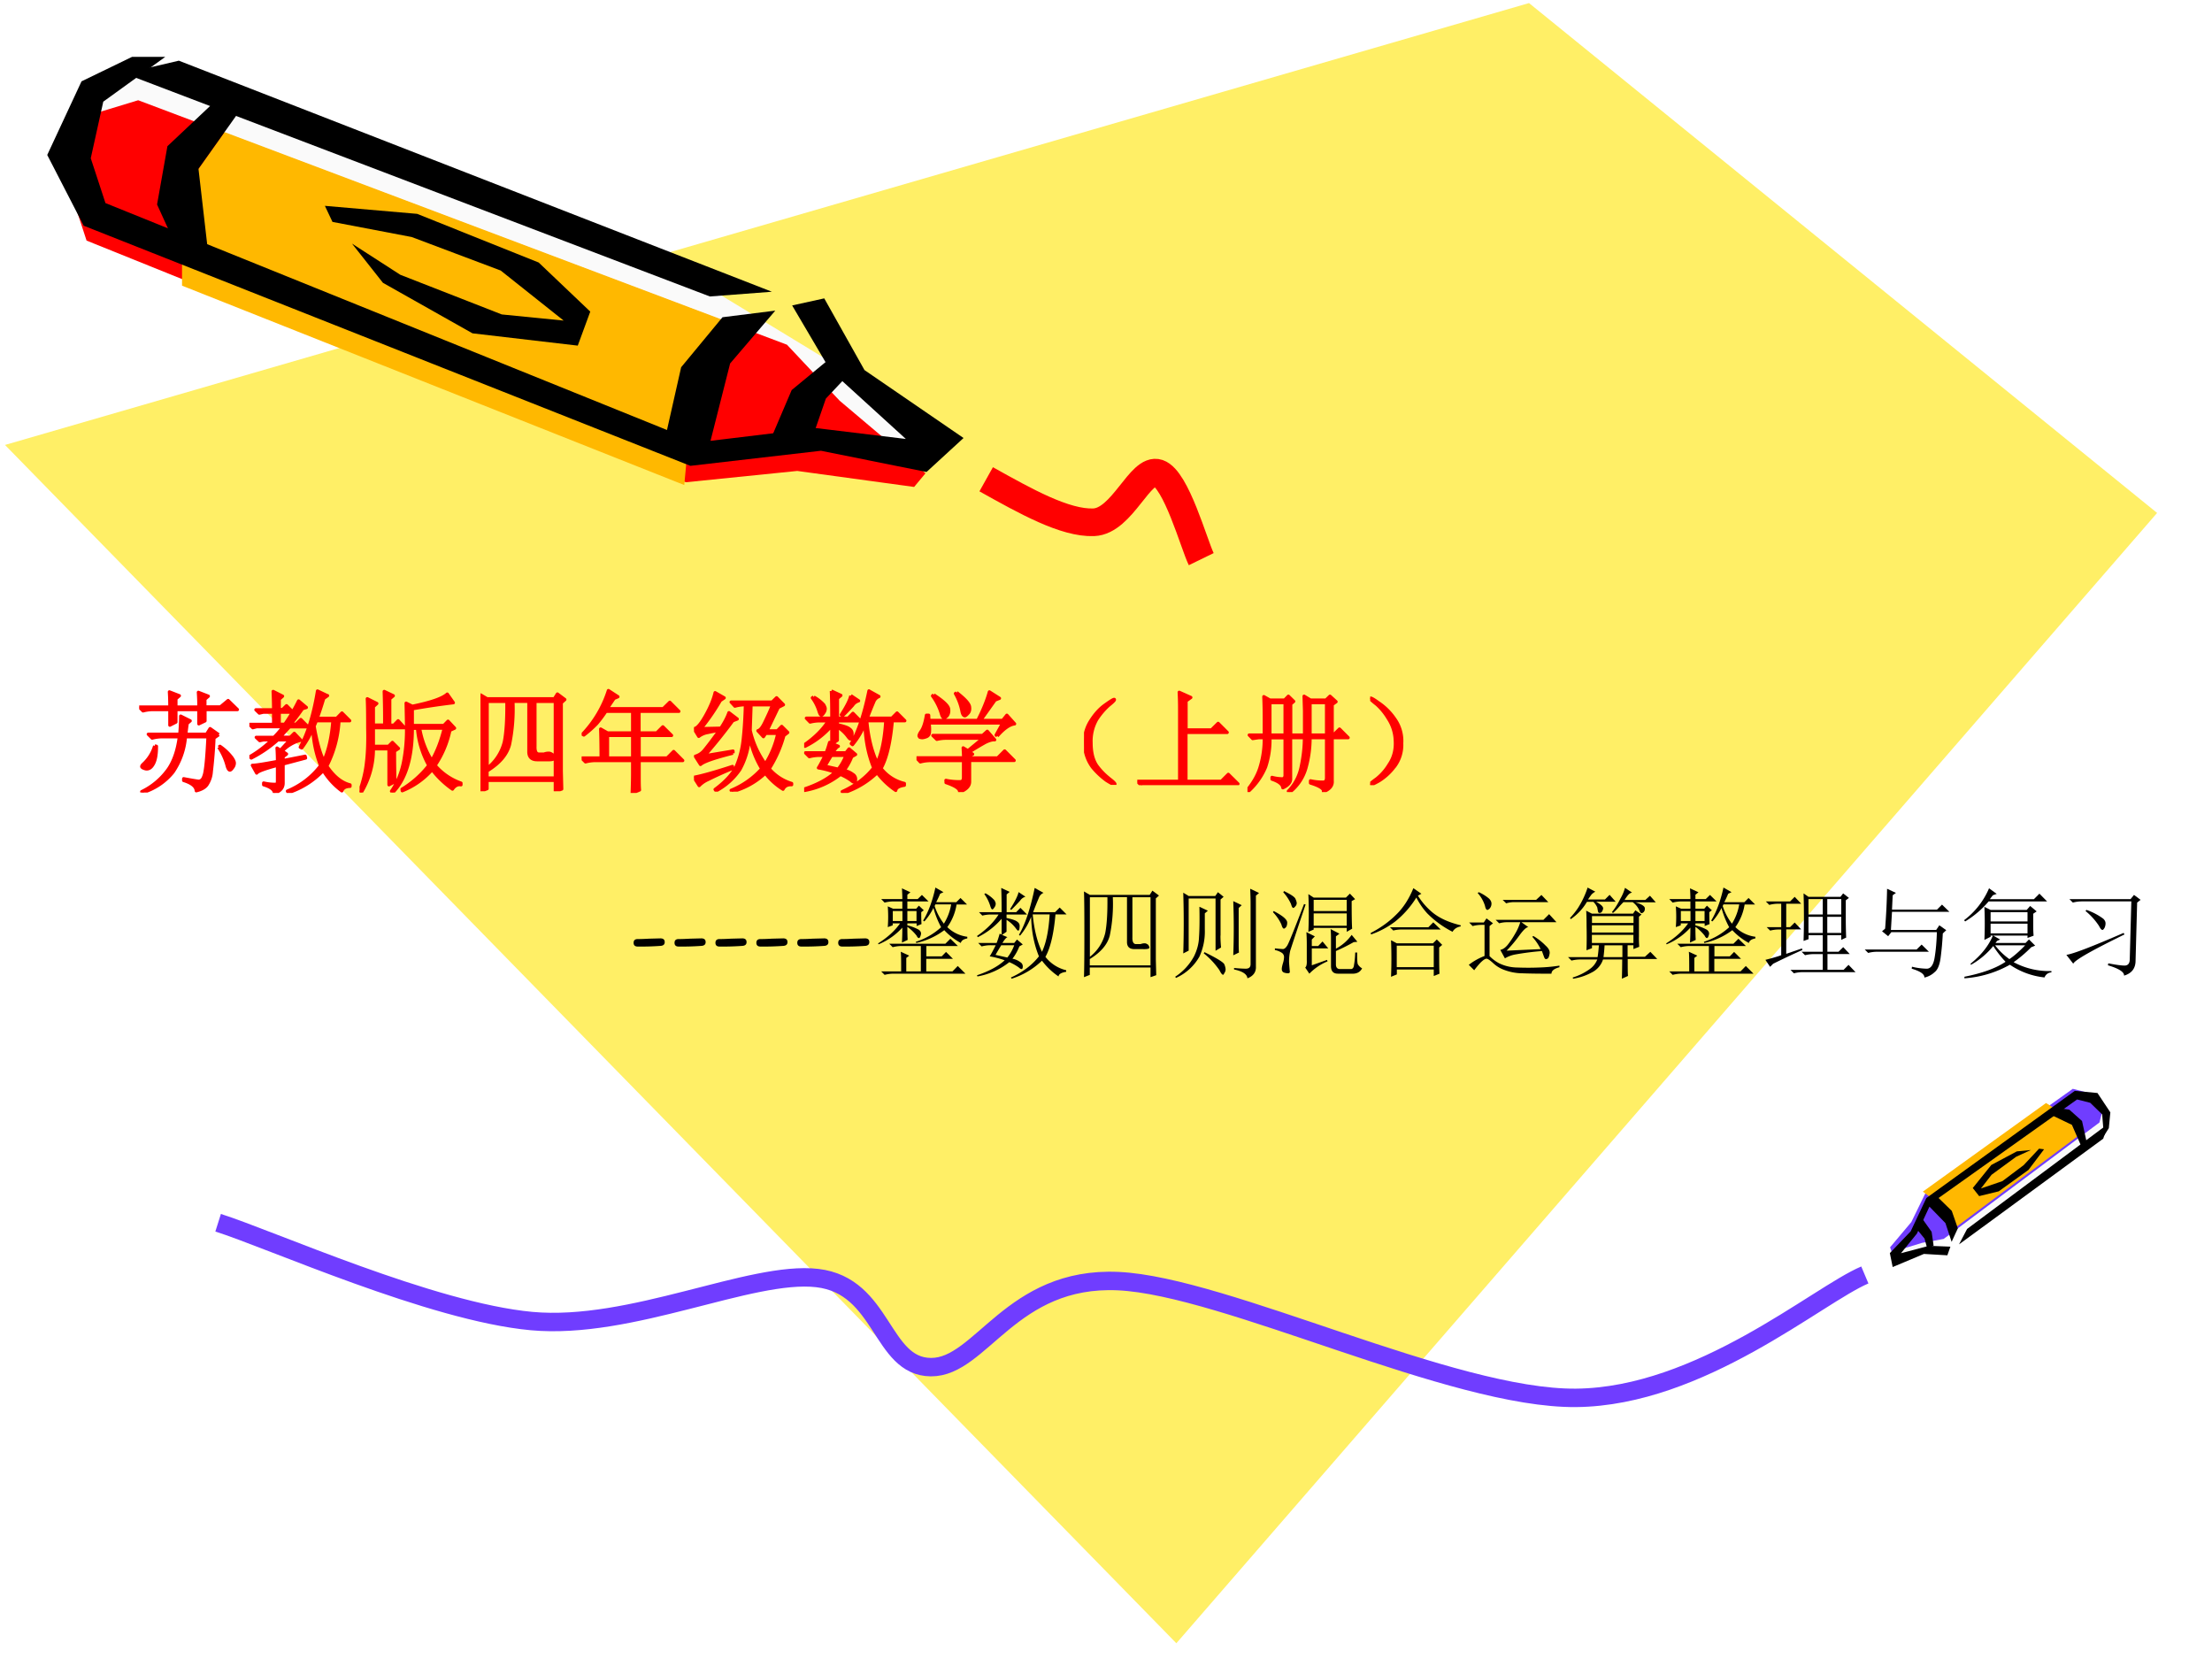 <svg xmlns="http://www.w3.org/2000/svg" xmlns:xlink="http://www.w3.org/1999/xlink" width="960" height="720" viewBox="0 0 720 540"><rect x="0" y="0" width="720" height="540" fill="#333333" stroke="none"/><g data-name="P"><clipPath id="a"><path fill-rule="evenodd" d="M0 540h720V0H0Z"/></clipPath><g clip-path="url(#a)"><path fill="#fff" fill-rule="evenodd" d="M0 540h720V0H0Z"/></g></g><path fill="#ffef66" fill-rule="evenodd" d="M497.69 1 1.625 144.83 382.9 534.875 702.13 166.96 497.69 1Z" data-name="P"/><path fill="#fafafa" fill-rule="evenodd" d="m303.38 143.42-29.76-23.65-54.55-33.16L47.275 22.13l-17.003 6.14-8.147 19.34 9.918 22.11 191.987 77.99 42.15-4.91 34.01 6.45 3.19-5.83Z" data-name="P"/><path fill="red" fill-rule="evenodd" d="m44.98 32.63 211.17 79.57 17.16 18.24 27.94 23.61-3.71 4.45-38.03-5.21-36.26 3.68L28.178 78.31 20.75 55.62l8.136-18.09 16.094-4.9Z" data-name="P"/><path fill="#ffb800" fill-rule="evenodd" d="m59.25 92.98 163.48 64.9 3.02-32.76 19.5-17.22L73.08 43 59.25 62.53v30.45Z" data-name="P"/><path fill-rule="evenodd" d="m270.06 116.75-12.37 10.21-7.06 16.54 14.13-2.01 4.06-11.75 8.31-8.82-7.07-4.17Z" data-name="P"/><path fill-rule="evenodd" d="m43.004 18.5-16.471 7.98-11.158 23.96 11.866 23.03 197.479 78.16 42.5-4.91 34.36 6.91 12.05-11.06-32.24-22.11-13.1-23.34-10.45 2.3 12.39 21.04 24.62 22.42-29.22-3.54-34.36 4.15 6.38-25.18 14.7-17.2-17.18 2.15-13.46 16.28-4.61 20.42L34.326 66.1l-4.782-14.59 4.073-18.42 20.19-14.59H43.004Z" data-name="P"/><path fill-rule="evenodd" d="m58.21 19.75 193.04 75.21-20.19 1.54L40.5 23.89l17.71-4.14Z" data-name="P"/><path fill-rule="evenodd" d="M71.697 31.38 54.495 47.59l-3.37 18.97 5.852 12.85 10.818 3.22-3.192-27.7L79.5 33.98l-7.803-2.6ZM108.22 72.23l25.79 4.92 28.97 10.91 20.49 16.29-20.14-2-33.03-12.91-15.72-10.14 10.07 12.76 29.15 16.44 34.26 4 4.07-11.07-16.79-15.98-39.56-15.84L105.75 67l2.47 5.23Z" data-name="P"/><g data-name="P"><clipPath id="b"><path fill-rule="evenodd" d="M0 0h720v540H0"/></clipPath><g clip-path="url(#b)"><path fill="#fafafa" fill-rule="evenodd" d="m617.37 409.21 10.19-3.44 16.18-7.87 41.21-30.88 1.02-4.97-3.52-4.88-6.87-1.03-47.5 33.6-5.05 10.75-6.61 7.07.95 1.65Z"/></g></g><g data-name="P"><clipPath id="c"><path fill-rule="evenodd" d="M0 0h720v540H0"/></clipPath><g clip-path="url(#c)"><path fill="#703dff" fill-rule="evenodd" d="m683.36 365.37-50.7 37.89-7 1.28-9.9 3.01-.54-1.56 6.91-8.21 4.47-9.15 48.09-34.22 6.65 1.71 3.21 4.68-1.19 4.57Z"/></g></g><g data-name="P"><clipPath id="d"><path fill-rule="evenodd" d="M0 0h720v540H0"/></clipPath><g clip-path="url(#d)"><path fill="#ffb800" fill-rule="evenodd" d="m665.98 359.03-40.09 28.84 7.56 5.72 1.32 7.26 41.38-30.9-2.73-6.27-7.44-4.65Z"/></g></g><g data-name="P"><clipPath id="e"><path fill-rule="evenodd" d="M0 0h720v540H0"/></clipPath><g clip-path="url(#e)"><path fill-rule="evenodd" d="m629.38 405.42-.64-4.46-2.96-4.17-1.59 3.64 2.24 2.73.9 3.29 2.05-1.03Z"/></g></g><g data-name="P"><clipPath id="f"><path fill-rule="evenodd" d="M0 0h720v540H0"/></clipPath><g clip-path="url(#f)"><path fill-rule="evenodd" d="m686.42 367.19.49-5.12-4.19-6.3-7.37-.7-48.33 34.89-5.1 10.83-6.78 7.09.92 4.54 10.17-4.27 7.63.45.99-2.82-6.97-.27-9.12 2.41 5.19-6.38 4.08-8.78 5.2 5.35 2.02 6.11 2.02-4.4-1.97-5.68-4.3-4.2 45.09-32.07 4.27 1.09 3.89 3.78.57 7.01 1.6-2.56Z"/></g></g><g data-name="P"><clipPath id="g"><path fill-rule="evenodd" d="M0 0h720v540H0"/></clipPath><g clip-path="url(#g)"><path fill-rule="evenodd" d="m684.59 370.64-46.93 34.4 2.62-5.02 45.93-34.21-1.62 4.83Z"/></g></g><g data-name="P"><clipPath id="h"><path fill-rule="evenodd" d="M0 0h720v540H0"/></clipPath><g clip-path="url(#h)"><path fill-rule="evenodd" d="m679.13 371.41-1.43-6.52-4.13-3.69-4-.58-2.38 2.06 7.23 3.47 2.92 6.7 1.79-1.44Z"/></g></g><g data-name="P"><clipPath id="i"><path fill-rule="evenodd" d="M0 0h720v540H0"/></clipPath><g clip-path="url(#i)"><path fill-rule="evenodd" d="m663.71 373.89-5.01 5.36-6.93 5.21-6.98 2.38 3.46-4.46 8.02-5.87 4.79-2.19-4.59.45-8.3 4.42-6.04 7.51 2.08 2.63 6.36-1.55 9.69-6.97 5.08-6.72-1.63-.2Z"/></g></g><path fill="none" stroke="#703dff" stroke-linejoin="round" stroke-width="6" d="M71 398c17 5.37 69.5 29 102 32s71.37-16.5 93-14c21.63 2.5 20.63 28.875 37 29 16.38.125 26-29.62 61-28 35 1.63 108.5 38.375 149 38s78.62-33.5 94-40" data-name="P"/><path fill="none" stroke="red" stroke-linejoin="round" stroke-width="9" d="M321 156c12.75 7.12 25.62 14.37 35 14 9.37-.38 15.12-18 21-16 5.87 2 11.62 23.12 14 28" data-name="P"/><g data-name="P"><symbol id="j"><path d="M.719.41.73.418A.46.46 0 0 0 .84.313C.853.293.86.278.86.266A.067.067 0 0 0 .843.223C.834.21.826.203.82.203.81.203.8.22.793.25a.562.562 0 0 1-.074.16m0 .113L.676.493A3.824 3.824 0 0 0 .652.19.242.242 0 0 0 .617.078C.602.05.567.028.516.016.513.055.476.086.402.109v.016C.47.112.514.105.535.102c.024 0 .04.015.05.046C.6.182.612.301.622.504H.418a.658.658 0 0 0-.113-.32A.558.558 0 0 0 .03 0L.023.008a.632.632 0 0 1 .243.207c.05.075.082.172.097.289H.211A.355.355 0 0 1 .117.492L.082.527h.285c.005.06.008.115.008.164L.461.648.434.625A1.942 1.942 0 0 1 .422.527h.187l.032.051.078-.055M.14.422.156.418c0-.076-.01-.13-.031-.164C.107.223.085.21.059.214.035.22.023.228.023.235c0 .006.004.012.012.02A.361.361 0 0 1 .14.422M.595.75V.648L.539.621V.75H.332V.637L.277.609V.75H.13A.355.355 0 0 1 .035.738L0 .773h.277C.277.82.276.866.273.91l.09-.035L.332.848V.773h.207C.54.818.538.862.535.906l.09-.035L.594.844v-.07h.14l.07.058L.888.75H.594Z"/></symbol><symbol id="k"><path d="M.219.754c0 .06-.002.114-.004.164L.3.875.27.848V.754H.3l.036.035L.395.73H.27V.621h.05a1.527 1.527 0 0 1 .125.211l.07-.059L.48.762a2.468 2.468 0 0 0-.105-.14h.047l.043.042L.53.598H.363A16.82 16.82 0 0 1 .277.504h.094l.035.035.059-.062A.348.348 0 0 1 .297.379L.336.352.305.328V.293l.199.039.004-.016L.305.262V.09C.305.046.279.016.227 0 .224.031.19.056.129.074V.09a.475.475 0 0 1 .11-.012c.01.003.015.012.015.027V.25C.137.219.074.195.066.18L.027.25c.029 0 .105.012.227.035C.254.32.253.36.25.406l.031-.02.086.094h-.11A1.093 1.093 0 0 0 .017.316L.004.328a.99.99 0 0 1 .2.152H.128L.094.473l-.032.03h.16C.25.53.277.562.306.599H.066L.031.59 0 .62h.219v.11H.125L.09.722l-.031.03h.16m.386-.1L.585.604C.61.462.639.357.673.29c.044.096.071.218.082.363H.605M.707.88.672.855a2.97 2.97 0 0 0-.059-.18H.79l.047.048.07-.07H.81a1.015 1.015 0 0 0-.11-.41C.764.147.835.092.91.073V.06C.871.059.846.046.836.019a.64.64 0 0 0-.168.184.755.755 0 0 0-.316-.2L.344.017c.12.05.22.126.3.23a1.026 1.026 0 0 0-.07.34.762.762 0 0 0-.101-.18L.46.414c.07.13.122.3.156.508l.09-.043Z"/></symbol><symbol id="l"><path d="M.227.61a7.7 7.7 0 0 1-.004.304L.305.875.273.848V.609H.31l.039.04.058-.063H.125V.418h.137l.035.035.055-.055L.316.375C.316.24.318.147.32.098L.266.07v.325H.125A.757.757 0 0 0 .015 0L0 .008c.034.096.055.185.063.265.01.081.014.184.011.309C.074.707.073.796.07.848L.156.805.125.777V.61h.102m.59-.046A.89.89 0 0 0 .683.245a.55.55 0 0 1 .234-.16V.07C.887.076.861.062.84.031a.822.822 0 0 0-.184.176.701.701 0 0 0-.27-.191L.384.03a.9.9 0 0 1 .242.215.827.827 0 0 0-.102.336H.477C.477.314.418.12.3 0L.289.012c.055.08.091.17.11.27A1.5 1.5 0 0 1 .425.55c0 .083-.002.17-.004.258L.477.78c.166.034.272.07.316.11L.848.812A6.563 6.563 0 0 1 .477.757V.606h.285L.8.645.859.582.816.562m-.273.02a.821.821 0 0 1 .11-.293c.046.078.084.176.113.293H.543Z"/></symbol><symbol id="m"><path d="M.73.18.734.02.676 0v.098H.059V.023L0 0c.003.089.004.237.004.445 0 .209-.001.35-.004.426L.059.836h.609l.027.043.067-.05L.73.8V.18M.06.813V.207a.434.434 0 0 1 .156.242C.233.538.24.66.238.812h-.18m.235 0a1.588 1.588 0 0 0-.031-.39C.238.33.17.252.059.184V.12h.617v.692H.492V.406C.49.356.504.333.535.336h.04a.115.115 0 0 0 .042.008.042.042 0 0 0 .024-.008C.65.333.659.323.664.305.67.289.646.283.594.285H.512C.46.285.435.311.437.363v.45H.293Z"/></symbol><symbol id="n"><path d="M.234.52V.316h.227V.52H.234m.008.406L.328.87.293.855.23.762h.508L.797.82.879.738h-.36V.543h.16l.055.055L.813.52H.52V.316h.253l.059.059.082-.082H.52V.145C.52.1.52.06.523.027L.457 0C.46.08.461.14.461.176v.117H.129A.355.355 0 0 1 .035.281L0 .316h.176c0 .12-.002.207-.004.262L.234.543h.227v.195H.219a1.197 1.197 0 0 0-.082-.11A1.01 1.01 0 0 0 .02.524L.008.531a1.02 1.02 0 0 1 .234.395Z"/></symbol><symbol id="o"><path d="M.352.348C.185.306.087.272.059.246L.012.32a.162.162 0 0 1 .082.055c.028.034.074.094.136.18a1.838 1.838 0 0 1-.105-.02A.185.185 0 0 1 .043.5L0 .57c.026 0 .061.04.105.118.045.08.073.15.086.207L.273.848.238.824A1.932 1.932 0 0 0 .063.57l.18.004c.033.05.058.097.073.14L.391.657.35.641A4.633 4.633 0 0 0 .095.324l.258.043v-.02M0 .13c.07.013.186.045.348.098V.21A3.448 3.448 0 0 1 .125.109.251.251 0 0 1 .047.055L0 .129m.762.633L.66.55h.094L.793.59.848.535.813.508A1.104 1.104 0 0 0 .68.207.433.433 0 0 1 .883.074V.063C.846.065.82.052.805.022a.598.598 0 0 0-.16.145A.696.696 0 0 0 .344 0L.336.012a.76.76 0 0 1 .277.195A.855.855 0 0 0 .5.512.678.678 0 0 0 .414.199.6.6 0 0 0 .2.008L.191.02c.097.072.16.143.192.21A.82.82 0 0 1 .445.47c.01.09.017.196.02.316A.355.355 0 0 1 .37.773L.336.81h.371l.04.039.062-.063L.762.762M.516.785.508.555A.838.838 0 0 1 .645.25a.84.84 0 0 1 .113.277h-.11l-.02-.03-.05.054C.6.556.621.585.645.637.67.689.693.738.71.785H.516Z"/></symbol><symbol id="p"><path d="M.246.34A4.838 4.838 0 0 1 .188.242l.12-.027a.441.441 0 0 1 .07.125H.247m-.16.527a.345.345 0 0 0 .09-.07C.186.78.19.77.19.762a.063.063 0 0 0-.015-.04C.168.71.16.704.156.704c-.008 0-.015.013-.023.04a.41.41 0 0 1-.059.116l.012.008M.422.88l.07-.047A.098.098 0 0 1 .438.793a2.17 2.17 0 0 0-.09-.094L.336.707c.05.078.078.135.086.172M.246.922l.086-.04L.301.856v-.18h.097L.441.72.508.652H.3V.617C.36.604.397.591.41.578A.049.049 0 0 0 .433.535.168.168 0 0 0 .43.504C.427.494.423.488.418.488S.404.498.391.516A.348.348 0 0 1 .3.598V.477L.254.445.309.422C.296.417.279.397.258.363h.12l.028.035.059-.05L.43.328A.5.5 0 0 0 .36.203.188.188 0 0 0 .44.168.049.049 0 0 0 .465.125C.465.107.46.098.453.098S.436.103.426.113a.5.5 0 0 1-.098.055.723.723 0 0 0-.324-.145L0 .035c.12.04.214.09.281.152a.874.874 0 0 1-.152.04C.139.242.16.28.19.34h-.05A.355.355 0 0 1 .047.328L.012.363h.187C.21.39.22.421.23.457L.25.449v.16A.76.76 0 0 0 .008.422L0 .434C.096.5.17.574.219.652h-.07A.355.355 0 0 1 .054.641L.02.676h.23C.25.77.249.852.246.922m.32-.27C.58.502.611.375.66.273c.042.089.068.215.078.38H.566m.02.269.09-.05A.083.083 0 0 1 .629.823 3.654 3.654 0 0 1 .57.676h.223L.84.723l.07-.07H.797C.78.46.747.315.695.222A.378.378 0 0 1 .906.086V.07C.856.062.831.047.828.023a.706.706 0 0 0-.168.16A.787.787 0 0 0 .352 0L.344.012c.12.054.215.126.285.215C.579.349.553.483.55.629A.687.687 0 0 0 .437.437L.426.446c.062.104.116.263.16.477Z"/></symbol><symbol id="q"><path d="M.156.879C.24.824.284.783.29.754.294.728.29.707.277.69.264.678.255.671.25.671.24.672.23.687.223.716A.539.539 0 0 1 .145.87L.156.88m.207.02C.44.84.478.798.48.768.483.744.478.725.465.712.452.698.443.69.437.69.424.691.415.707.41.738a.515.515 0 0 1-.058.153l.011.007M.73.508.72.516.78.625H.113A.335.335 0 0 0 .117.539C.115.52.104.505.086.5A.128.128 0 0 0 .055.492.074.074 0 0 0 .03.496C.026.501.023.506.023.508c0 .01.007.025.02.043.02.028.036.077.047.144h.02L.112.648h.442c.05.097.084.183.105.258L.75.848.71.832.579.648h.2l.038.047.07-.078C.843.612.79.576.73.507M.266.106A.582.582 0 0 1 .395.094c.02 0 .03.013.03.039v.152H.13A.355.355 0 0 1 .035.273L0 .31h.426c0 .023-.002.053-.004.09L.465.374l.137.113H.277A.355.355 0 0 1 .184.477L.148.512h.45L.64.55.707.473C.687.475.657.467.621.449A2.814 2.814 0 0 1 .477.363l.03-.02L.48.329v-.02h.254l.063.063.086-.086H.48V.094C.48.054.45.024.39 0 .394.029.353.057.267.086v.02Z"/></symbol><symbol id="r"><path d="M.224.06C.266.029.284.01.279.005.273 0 .249.012.204.04a.693.693 0 0 0-.128.121.365.365 0 0 0-.07.196.352.352 0 0 0 .05.215c.04.065.085.116.137.152.054.039.082.055.082.047C.277.766.26.749.224.72a.627.627 0 0 1-.11-.13.395.395 0 0 1-.05-.21c0-.087.017-.154.05-.204A.594.594 0 0 1 .225.06Z"/></symbol><symbol id="s"><path d="M.379.84.484.793.441.762V.5h.23l.06.059.082-.082H.44V.035h.32l.063.063L.91.012H.13A.355.355 0 0 1 .035 0L0 .035h.383v.656C.383.738.382.788.379.84Z"/></symbol><symbol id="t"><path d="M.152.516v.156c0 .057-.001.121-.004.191L.203.832h.133L.37.867.418.82.391.797V.516h.125v.218L.512.867.57.832h.14l.036.035.055-.05L.766.792V.516h.011L.832.57.91.492H.766v-.39C.77.06.745.027.687.004.694.03.654.056.57.082v.02A.507.507 0 0 1 .688.09c.018.002.027.015.027.039v.363H.566C.566.404.555.315.531.227A.423.423 0 0 0 .383 0L.37.008c.06.062.1.138.117.226.019.092.028.177.028.258H.39V.125C.393.091.37.062.32.039.317.07.284.096.222.117v.016A.372.372 0 0 1 .32.12c.013.005.02.016.02.031v.34H.203A.773.773 0 0 0 .164.227a.614.614 0 0 0-.156-.22L0 .02C.057.09.096.16.117.234a.87.87 0 0 1 .035.258h-.05L.047.484.016.516h.136m.051.293V.516H.34v.293H.203m.363 0V.516h.149v.293H.566Z"/></symbol><symbol id="u"><path d="M.219.168a.503.503 0 0 0-.14-.129C.028.01.002 0 0 .008c0 .005.02.022.059.05a.479.479 0 0 1 .113.13c.042.062.06.134.055.214a.384.384 0 0 1-.063.2A.549.549 0 0 1 .06.73C.019.762 0 .78 0 .785.003.793.027.78.074.746A.542.542 0 0 0 .22.602.342.342 0 0 0 .285.379.325.325 0 0 0 .22.168Z"/></symbol><use xlink:href="#j" fill="red" transform="matrix(36 0 0 -36 45.31 257.966)"/><use xlink:href="#k" fill="red" transform="matrix(36 0 0 -36 81.172 258.106)"/><use xlink:href="#l" fill="red" transform="matrix(36 0 0 -36 117.035 257.966)"/><use xlink:href="#m" fill="red" transform="matrix(36 0 0 -36 156.413 257.544)"/><use xlink:href="#n" fill="red" transform="matrix(36 0 0 -36 189.323 258.106)"/><use xlink:href="#o" fill="red" transform="matrix(36 0 0 -36 225.889 257.684)"/><use xlink:href="#p" fill="red" transform="matrix(36 0 0 -36 261.752 258.106)"/><use xlink:href="#q" fill="red" transform="matrix(36 0 0 -36 298.317 257.825)"/><use xlink:href="#r" fill="red" transform="matrix(36 0 0 -36 352.836 255.481)"/><use xlink:href="#s" fill="red" transform="matrix(36 0 0 -36 370.184 255.575)"/><use xlink:href="#t" fill="red" transform="matrix(36 0 0 -36 406.046 257.825)"/><use xlink:href="#u" fill="red" transform="matrix(36 0 0 -36 445.987 255.575)"/><use xlink:href="#j" fill="none" stroke="red" stroke-linejoin="round" stroke-width=".029" transform="matrix(36 0 0 -36 45.31 257.966)"/><use xlink:href="#k" fill="none" stroke="red" stroke-linejoin="round" stroke-width=".029" transform="matrix(36 0 0 -36 81.172 258.106)"/><use xlink:href="#l" fill="none" stroke="red" stroke-linejoin="round" stroke-width=".029" transform="matrix(36 0 0 -36 117.035 257.966)"/><use xlink:href="#m" fill="none" stroke="red" stroke-linejoin="round" stroke-width=".029" transform="matrix(36 0 0 -36 156.413 257.544)"/><use xlink:href="#n" fill="none" stroke="red" stroke-linejoin="round" stroke-width=".029" transform="matrix(36 0 0 -36 189.323 258.106)"/><use xlink:href="#o" fill="none" stroke="red" stroke-linejoin="round" stroke-width=".029" transform="matrix(36 0 0 -36 225.889 257.684)"/><use xlink:href="#p" fill="none" stroke="red" stroke-linejoin="round" stroke-width=".029" transform="matrix(36 0 0 -36 261.752 258.106)"/><use xlink:href="#q" fill="none" stroke="red" stroke-linejoin="round" stroke-width=".029" transform="matrix(36 0 0 -36 298.317 257.825)"/><use xlink:href="#r" fill="none" stroke="red" stroke-linejoin="round" stroke-width=".029" transform="matrix(36 0 0 -36 352.836 255.481)"/><use xlink:href="#s" fill="none" stroke="red" stroke-linejoin="round" stroke-width=".029" transform="matrix(36 0 0 -36 370.184 255.575)"/><use xlink:href="#t" fill="none" stroke="red" stroke-linejoin="round" stroke-width=".029" transform="matrix(36 0 0 -36 406.046 257.825)"/><use xlink:href="#u" fill="none" stroke="red" stroke-linejoin="round" stroke-width=".029" transform="matrix(36 0 0 -36 445.987 255.575)"/><symbol id="v"><path d="M-2147483500-2147483500Z"/></symbol><use xlink:href="#v" fill="red" transform="matrix(36 0 0 -36 77309400000 -77309400000)"/></g><g data-name="P"><symbol id="w"><path d="M-2147483500-2147483500Z"/></symbol><use xlink:href="#w" transform="matrix(18 0 0 -18 38654700000 -38654700000)"/></g><g data-name="P"><use xlink:href="#w" transform="matrix(18 0 0 -18 38654700000 -38654700000)"/><use xlink:href="#w" transform="matrix(18 0 0 -18 38654700000 -38654700000)"/><use xlink:href="#w" transform="matrix(18 0 0 -18 38654700000 -38654700000)"/><use xlink:href="#w" transform="matrix(18 0 0 -18 38654700000 -38654700000)"/><use xlink:href="#w" transform="matrix(18 0 0 -18 38654700000 -38654700000)"/><use xlink:href="#w" transform="matrix(18 0 0 -18 38654700000 -38654700000)"/><use xlink:href="#w" transform="matrix(18 0 0 -18 38654700000 -38654700000)"/><use xlink:href="#w" transform="matrix(18 0 0 -18 38654700000 -38654700000)"/><use xlink:href="#w" transform="matrix(18 0 0 -18 38654700000 -38654700000)"/><use xlink:href="#w" transform="matrix(18 0 0 -18 38654700000 -38654700000)"/><use xlink:href="#w" transform="matrix(18 0 0 -18 38654700000 -38654700000)"/><use xlink:href="#w" transform="matrix(18 0 0 -18 38654700000 -38654700000)"/><use xlink:href="#w" transform="matrix(18 0 0 -18 38654700000 -38654700000)"/><use xlink:href="#w" transform="matrix(18 0 0 -18 38654700000 -38654700000)"/><use xlink:href="#w" transform="matrix(18 0 0 -18 38654700000 -38654700000)"/><use xlink:href="#w" transform="matrix(18 0 0 -18 38654700000 -38654700000)"/><use xlink:href="#w" transform="matrix(18 0 0 -18 38654700000 -38654700000)"/><use xlink:href="#w" transform="matrix(18 0 0 -18 38654700000 -38654700000)"/><use xlink:href="#w" transform="matrix(18 0 0 -18 38654700000 -38654700000)"/><use xlink:href="#w" transform="matrix(18 0 0 -18 38654700000 -38654700000)"/><use xlink:href="#w" transform="matrix(18 0 0 -18 38654700000 -38654700000)"/><use xlink:href="#w" transform="matrix(18 0 0 -18 38654700000 -38654700000)"/><use xlink:href="#w" transform="matrix(18 0 0 -18 38654700000 -38654700000)"/><use xlink:href="#w" transform="matrix(18 0 0 -18 38654700000 -38654700000)"/><use xlink:href="#w" transform="matrix(18 0 0 -18 38654700000 -38654700000)"/><use xlink:href="#w" transform="matrix(18 0 0 -18 38654700000 -38654700000)"/><use xlink:href="#w" transform="matrix(18 0 0 -18 38654700000 -38654700000)"/><use xlink:href="#w" transform="matrix(18 0 0 -18 38654700000 -38654700000)"/><use xlink:href="#w" transform="matrix(18 0 0 -18 38654700000 -38654700000)"/><use xlink:href="#w" transform="matrix(18 0 0 -18 38654700000 -38654700000)"/><symbol id="x"><path d="M.277.007A2.71 2.71 0 0 0 .041 0C.014 0 0 .013 0 .038s.014.038.041.038c.026 0 .064.001.116.004l.115.003C.302.083.316.07.316.045.316.022.303.01.277.007Z"/></symbol><use xlink:href="#x" transform="matrix(32.04 0 0 -32.04 206.237 308.098)"/><use xlink:href="#x" transform="matrix(32.04 0 0 -32.04 219.557 308.098)"/><use xlink:href="#x" transform="matrix(32.04 0 0 -32.04 232.876 308.098)"/><use xlink:href="#x" transform="matrix(32.04 0 0 -32.04 246.196 308.098)"/><use xlink:href="#x" transform="matrix(32.04 0 0 -32.04 259.516 308.098)"/><use xlink:href="#x" transform="matrix(32.04 0 0 -32.04 272.836 308.098)"/><symbol id="y"><path d="M.438.637c0-.042 0-.082.003-.121l-.05-.02v.027H.297v-.02A.472.472 0 0 0 .414.458C.432.444.44.427.434.407.428.384.422.374.414.374S.398.383.391.398a.447.447 0 0 1-.094.09C.297.431.298.387.3.355L.242.328c.003.05.004.1.004.152A.672.672 0 0 0 .004.31L0 .32c.096.06.17.128.223.203H.148v-.02L.098.485a1.376 1.376 0 0 1 0 .211L.152.672h.094v.074H.16A.355.355 0 0 1 .066.734L.031.77h.215c0 .026-.001.062-.004.109l.086-.04L.297.814V.77h.105l.043.042.067-.066H.297V.672h.09l.027.031.05-.047-.027-.02M.149.649V.547h.098v.101H.148m.149 0V.547H.39v.101H.297M.574.7A.586.586 0 0 1 .668.52a.535.535 0 0 1 .074.196h-.16L.574.699m.008.188L.664.84.63.824a1.146 1.146 0 0 0-.04-.086h.204l.043.043.066-.066H.797a.54.54 0 0 0-.094-.23.353.353 0 0 1 .203-.098V.37C.867.363.846.348.84.324a.644.644 0 0 0-.168.13.73.73 0 0 0-.285-.13L.383.336A.686.686 0 0 1 .64.484.9.9 0 0 0 .562.68.628.628 0 0 0 .47.543L.457.551c.055.09.096.203.125.336M.234.035c0 .102 0 .168-.004.2l.086-.04-.03-.023V.035h.148v.258H.242A.355.355 0 0 1 .148.281L.113.316h.57l.051.051L.81.293h-.32V.188h.156L.69.233l.07-.07H.489V.035h.266L.809.09.887.012H.16A.355.355 0 0 1 .066 0L.031.035h.203Z"/></symbol><symbol id="z"><path d="M.46.434C.46.387.463.346.466.313L.41.28v.531H.137v-.53L.082.253a10.172 10.172 0 0 1 0 .617L.137.836h.27l.027.039.058-.047L.461.801V.434M0 .016a.57.57 0 0 1 .191.207c.032.065.049.13.051.195.005.068.007.17.004.309l.086-.04L.301.66V.496A.608.608 0 0 0 .246.22.514.514 0 0 0 .008.004L0 .016m.297.25C.427.203.495.16.5.14A.15.15 0 0 0 .512.094.063.063 0 0 0 .5.054C.495.043.49.036.488.036.478.035.465.051.45.082a.804.804 0 0 1-.16.172l.008.012M.59.234a7.435 7.435 0 0 1 0 .55L.676.743.645.715V.379c0-.05 0-.089.003-.117L.59.234M.598.105C.65.1.69.098.718.098c.032 0 .048.015.048.047v.613c0 .05-.002.1-.004.152l.09-.043L.82.84V.12C.823.064.794.023.734 0 .73.042.684.072.598.09v.015Z"/></symbol><symbol id="A"><path d="M.414.753V.639H.75v.114H.414m0-.137V.49H.75v.125H.414M.36.428a4.321 4.321 0 0 1 0 .383L.414.776h.328l.04.04L.835.76.8.74C.8.586.802.49.805.46L.75.428v.04H.414V.451L.36.428M.344.14v.164c0 .05-.002.09-.004.121L.426.382.395.35V.284H.46L.504.33.562.26H.395V.088L.55.143.555.128A.548.548 0 0 1 .37.003L.328.065C.341.075.346.1.344.14M.59.346c0 .045-.001.081-.004.11l.09-.047L.64.382V.257a.462.462 0 0 1 .16.14l.058-.07L.82.323a1.887 1.887 0 0 0-.18-.09V.096C.64.066.655.05.68.05h.117c.015.003.025.017.027.043.005.026.01.068.012.125h.02C.855.155.857.116.862.1A.113.113 0 0 1 .906.057C.886.018.85 0 .801.003H.66C.612.003.59.029.59.08v.265m-.258.36A41.799 41.799 0 0 1 .176.237.493.493 0 0 1 .164.12C.167.073.17.04.172.022c0-.01-.007-.015-.02-.015a.129.129 0 0 0-.039.007C.098.02.09.031.09.05c0 .014.004.033.012.06A.23.23 0 0 1 .113.17a.052.052 0 0 1-.02.043.185.185 0 0 1-.073.03V.26C.066.255.095.253.105.253c.013.002.027.014.04.035C.16.31.217.452.316.71L.332.706M.008.639C.099.592.145.553.145.522.145.493.137.474.12.464.108.454.096.466.086.503A.447.447 0 0 1 0 .628l.008.011m.105.203C.186.806.225.78.23.76A.118.118 0 0 0 .242.721.049.049 0 0 0 .227.686C.219.676.212.671.207.671.199.67.191.684.184.71a.462.462 0 0 1-.079.12l.008.012Z"/></symbol><symbol id="B"><path d="M.516.844.48.824A.71.71 0 0 1 .63.652c.07-.057.165-.1.285-.129V.512C.875.504.848.486.832.457a1 1 0 0 0-.258.188.728.728 0 0 0-.11.16A.957.957 0 0 0 .25.562.89.89 0 0 0 .004.43L0 .445C.102.497.188.56.258.63c.073.07.131.16.176.27L.516.843m-.32-.34h.39l.05.05L.712.48H.316A.325.325 0 0 1 .23.47L.195.504m.07-.188V.098h.376v.218H.266m.43-.02c0-.116 0-.205.003-.265L.641.008v.066H.266v-.05L.207 0a4.697 4.697 0 0 1 0 .371L.266.34h.367l.039.039.055-.055L.695.297Z"/></symbol><symbol id="C"><path d="M.344.75h.34L.738.8l.07-.073H.45A.28.28 0 0 1 .38.715L.344.75M.32.242c.026.005.051.022.075.051a.875.875 0 0 1 .074.11.533.533 0 0 1 .054.12h-.14A.289.289 0 0 1 .309.512L.273.547h.485l.058.058.075-.082H.535l.07-.05C.585.473.555.445.515.39A1.31 1.31 0 0 0 .384.234L.73.25a.539.539 0 0 1-.085.125l.011.008A.596.596 0 0 0 .781.285C.812.257.826.23.821.203.817.18.812.164.804.156a.038.038 0 0 0-.02-.008c-.008 0-.014.008-.02.024L.743.23A2.744 2.744 0 0 1 .47.195.318.318 0 0 1 .367.156L.32.242M.09.82l.012.008A.438.438 0 0 0 .207.762C.225.743.233.724.23.703A.073.073 0 0 0 .21.66C.2.652.194.648.189.648c-.01 0-.019.013-.024.04A.348.348 0 0 1 .09.82M.21.18A.383.383 0 0 1 .31.105a.432.432 0 0 1 .18-.042C.568.06.644.06.714.063c.073.002.142.009.207.019V.066C.867.051.84.03.84 0 .723 0 .625.001.547.004a.534.534 0 0 0-.188.035.323.323 0 0 0-.113.07C.217.135.196.15.184.152.17.155.148.141.117.11A.86.86 0 0 1 .055.035L0 .09a.616.616 0 0 0 .16.09v.316H.133A.355.355 0 0 1 .039.484L.004.52h.148L.18.562l.066-.05L.211.484V.18Z"/></symbol><symbol id="D"><path d="M.371.34A1.736 1.736 0 0 0 .36.219h.192v.12H.37M.72.427C.719.405.72.37.723.324L.664.301V.34H.605V.223h.176l.055.05L.906.2h-.3c0-.088 0-.146.003-.172L.547 0C.549.078.55.143.55.195H.355A.225.225 0 0 0 .238.062.569.569 0 0 0 .051 0L.047.012a.59.59 0 0 1 .168.082C.254.12.28.154.297.195H.129A.355.355 0 0 1 .035.184L0 .219h.3c.006.036.01.077.013.12h-.07V.31L.187.289C.19.37.19.452.188.535c0 .086-.002.138-.004.156l.058-.03H.66l.024.034.062-.043L.72.63V.426m-.477.21v-.07h.422v.07H.242m0-.093V.469h.422v.074H.242m0-.098V.363h.422v.082H.242M.2.925.277.884A.149.149 0 0 1 .238.855a1.243 1.243 0 0 1-.035-.05h.172l.047.047.062-.07H.285C.34.751.363.727.355.706.35.689.344.677.335.672A.035.035 0 0 0 .32.668C.312.668.307.672.305.68a.447.447 0 0 0-.008.043.187.187 0 0 1-.04.058H.192A.553.553 0 0 0 .027.605L.02.617A.8.8 0 0 1 .102.72a.914.914 0 0 1 .097.207M.58.922l.07-.047C.634.872.621.863.608.848A.55.55 0 0 1 .574.8h.211l.047.043.059-.067H.684C.749.757.78.736.78.715.781.697.776.684.766.675.758.669.753.666.75.666.745.664.738.668.73.68a.21.21 0 0 1-.074.098H.563A.973.973 0 0 1 .511.722.541.541 0 0 0 .457.668L.445.676c.032.039.06.084.086.136a.458.458 0 0 1 .047.11Z"/></symbol><symbol id="E"><path d="M0 .137c.078.02.132.036.16.047v.261H.14A.355.355 0 0 1 .048.434L.012.469H.16v.238H.133A.355.355 0 0 1 .039.695L.004.73H.25l.047.047.066-.07H.211V.469H.25l.047.047.066-.07H.211V.198l.16.055.004-.016a7.643 7.643 0 0 1-.297-.14L.047.066 0 .136m.387.192a7.76 7.76 0 0 1 0 .484l.05-.035h.325l.027.035.059-.046L.816.742V.56C.816.475.818.41.82.363L.77.34v.047H.629V.219h.113L.79.266l.066-.07H.63v-.16h.164l.05.05.071-.074H.383A.355.355 0 0 1 .289 0L.254.035h.328v.16H.496A.355.355 0 0 1 .402.184L.367.219h.215v.168H.438v-.04L.387.329m.05.426V.598h.145v.156H.438m.19 0V.598H.77v.156H.629M.437.574V.41h.145v.164H.438m.19 0V.41H.77v.164H.629Z"/></symbol><symbol id="F"><path d="M0 .285h.527l.051.05.074-.073H.125A.34.34 0 0 1 .035.25L0 .285m.207.211a6.838 6.838 0 0 1 .02.406L.317.86.284.836.277.69h.457l.051.051L.86.668H.277L.266.484h.46l.032.047.07-.05L.793.448A2.94 2.94 0 0 0 .77.195C.76.125.74.078.71.055A.215.215 0 0 0 .606 0C.608.034.565.064.477.09L.48.11A.684.684 0 0 1 .63.09C.67.09.698.128.71.203c.013.078.02.164.023.258H.27L.238.42.176.47l.031.027Z"/></symbol><symbol id="G"><path d="M.27.672V.578h.375v.094H.27m0-.117V.457h.375v.098H.27m.046-.22a.668.668 0 0 1 .145-.14c.05.034.103.081.16.14H.316m-.062.58L.332.858.293.844.262.804H.71L.766.86.844.781H.25A.981.981 0 0 0 .012.578L0 .59a.795.795 0 0 1 .254.324m.113-.52L.336.38.32.359h.305L.66.395.723.332.683.316C.624.256.564.206.504.164a.757.757 0 0 1 .384-.09V.06a.077.077 0 0 1-.07-.051.764.764 0 0 0-.352.129A1.094 1.094 0 0 0 .004 0v.016c.182.036.322.087.418.152a1.06 1.06 0 0 0-.125.16A.789.789 0 0 0 .07.137L.066.148c.11.089.185.184.227.286H.27V.422L.207.39a3.7 3.7 0 0 1 0 .336L.27.695h.367l.035.04L.738.68.703.656V.543c0-.042.001-.078.004-.11L.645.41v.024H.297l.07-.04Z"/></symbol><symbol id="H"><path d="M.426.125C.506.109.563.102.594.102c.034.002.05.024.05.066L.66.754h-.5A.355.355 0 0 1 .066.742L.031.777h.621L.687.82.754.77.719.742.703.152C.703.074.664.023.586 0 .589.036.534.072.422.105l.004.02M0 .211c.07.01.264.085.582.223L.59.418C.26.257.086.158.07.121L0 .211m.203.457a.632.632 0 0 0 .172-.09C.391.563.398.547.398.531A.104.104 0 0 0 .387.484C.379.471.372.464.367.464c-.01 0-.022.014-.035.04a.66.66 0 0 1-.137.152l.008.012Z"/></symbol><use xlink:href="#y" transform="matrix(32.04 0 0 -32.04 285.827 317.313)"/><use xlink:href="#p" transform="matrix(32.04 0 0 -32.04 318.016 318.564)"/><use xlink:href="#m" transform="matrix(32.04 0 0 -32.04 352.833 318.063)"/><use xlink:href="#z" transform="matrix(32.04 0 0 -32.04 382.52 318.439)"/><use xlink:href="#A" transform="matrix(32.04 0 0 -32.04 414.333 317.02)"/><use xlink:href="#B" transform="matrix(32.04 0 0 -32.04 446.147 317.938)"/><use xlink:href="#C" transform="matrix(32.04 0 0 -32.04 478.086 316.937)"/><use xlink:href="#D" transform="matrix(32.04 0 0 -32.04 510.4 318.564)"/><use xlink:href="#y" transform="matrix(32.04 0 0 -32.04 542.339 317.313)"/><use xlink:href="#E" transform="matrix(32.04 0 0 -32.04 574.653 316.812)"/><use xlink:href="#F" transform="matrix(32.04 0 0 -32.04 606.967 318.189)"/><use xlink:href="#G" transform="matrix(32.04 0 0 -32.04 639.282 318.439)"/><use xlink:href="#H" transform="matrix(32.04 0 0 -32.04 672.597 317.563)"/><use xlink:href="#w" transform="matrix(32.04 0 0 -32.04 68805370000 -68805370000)"/></g></svg>